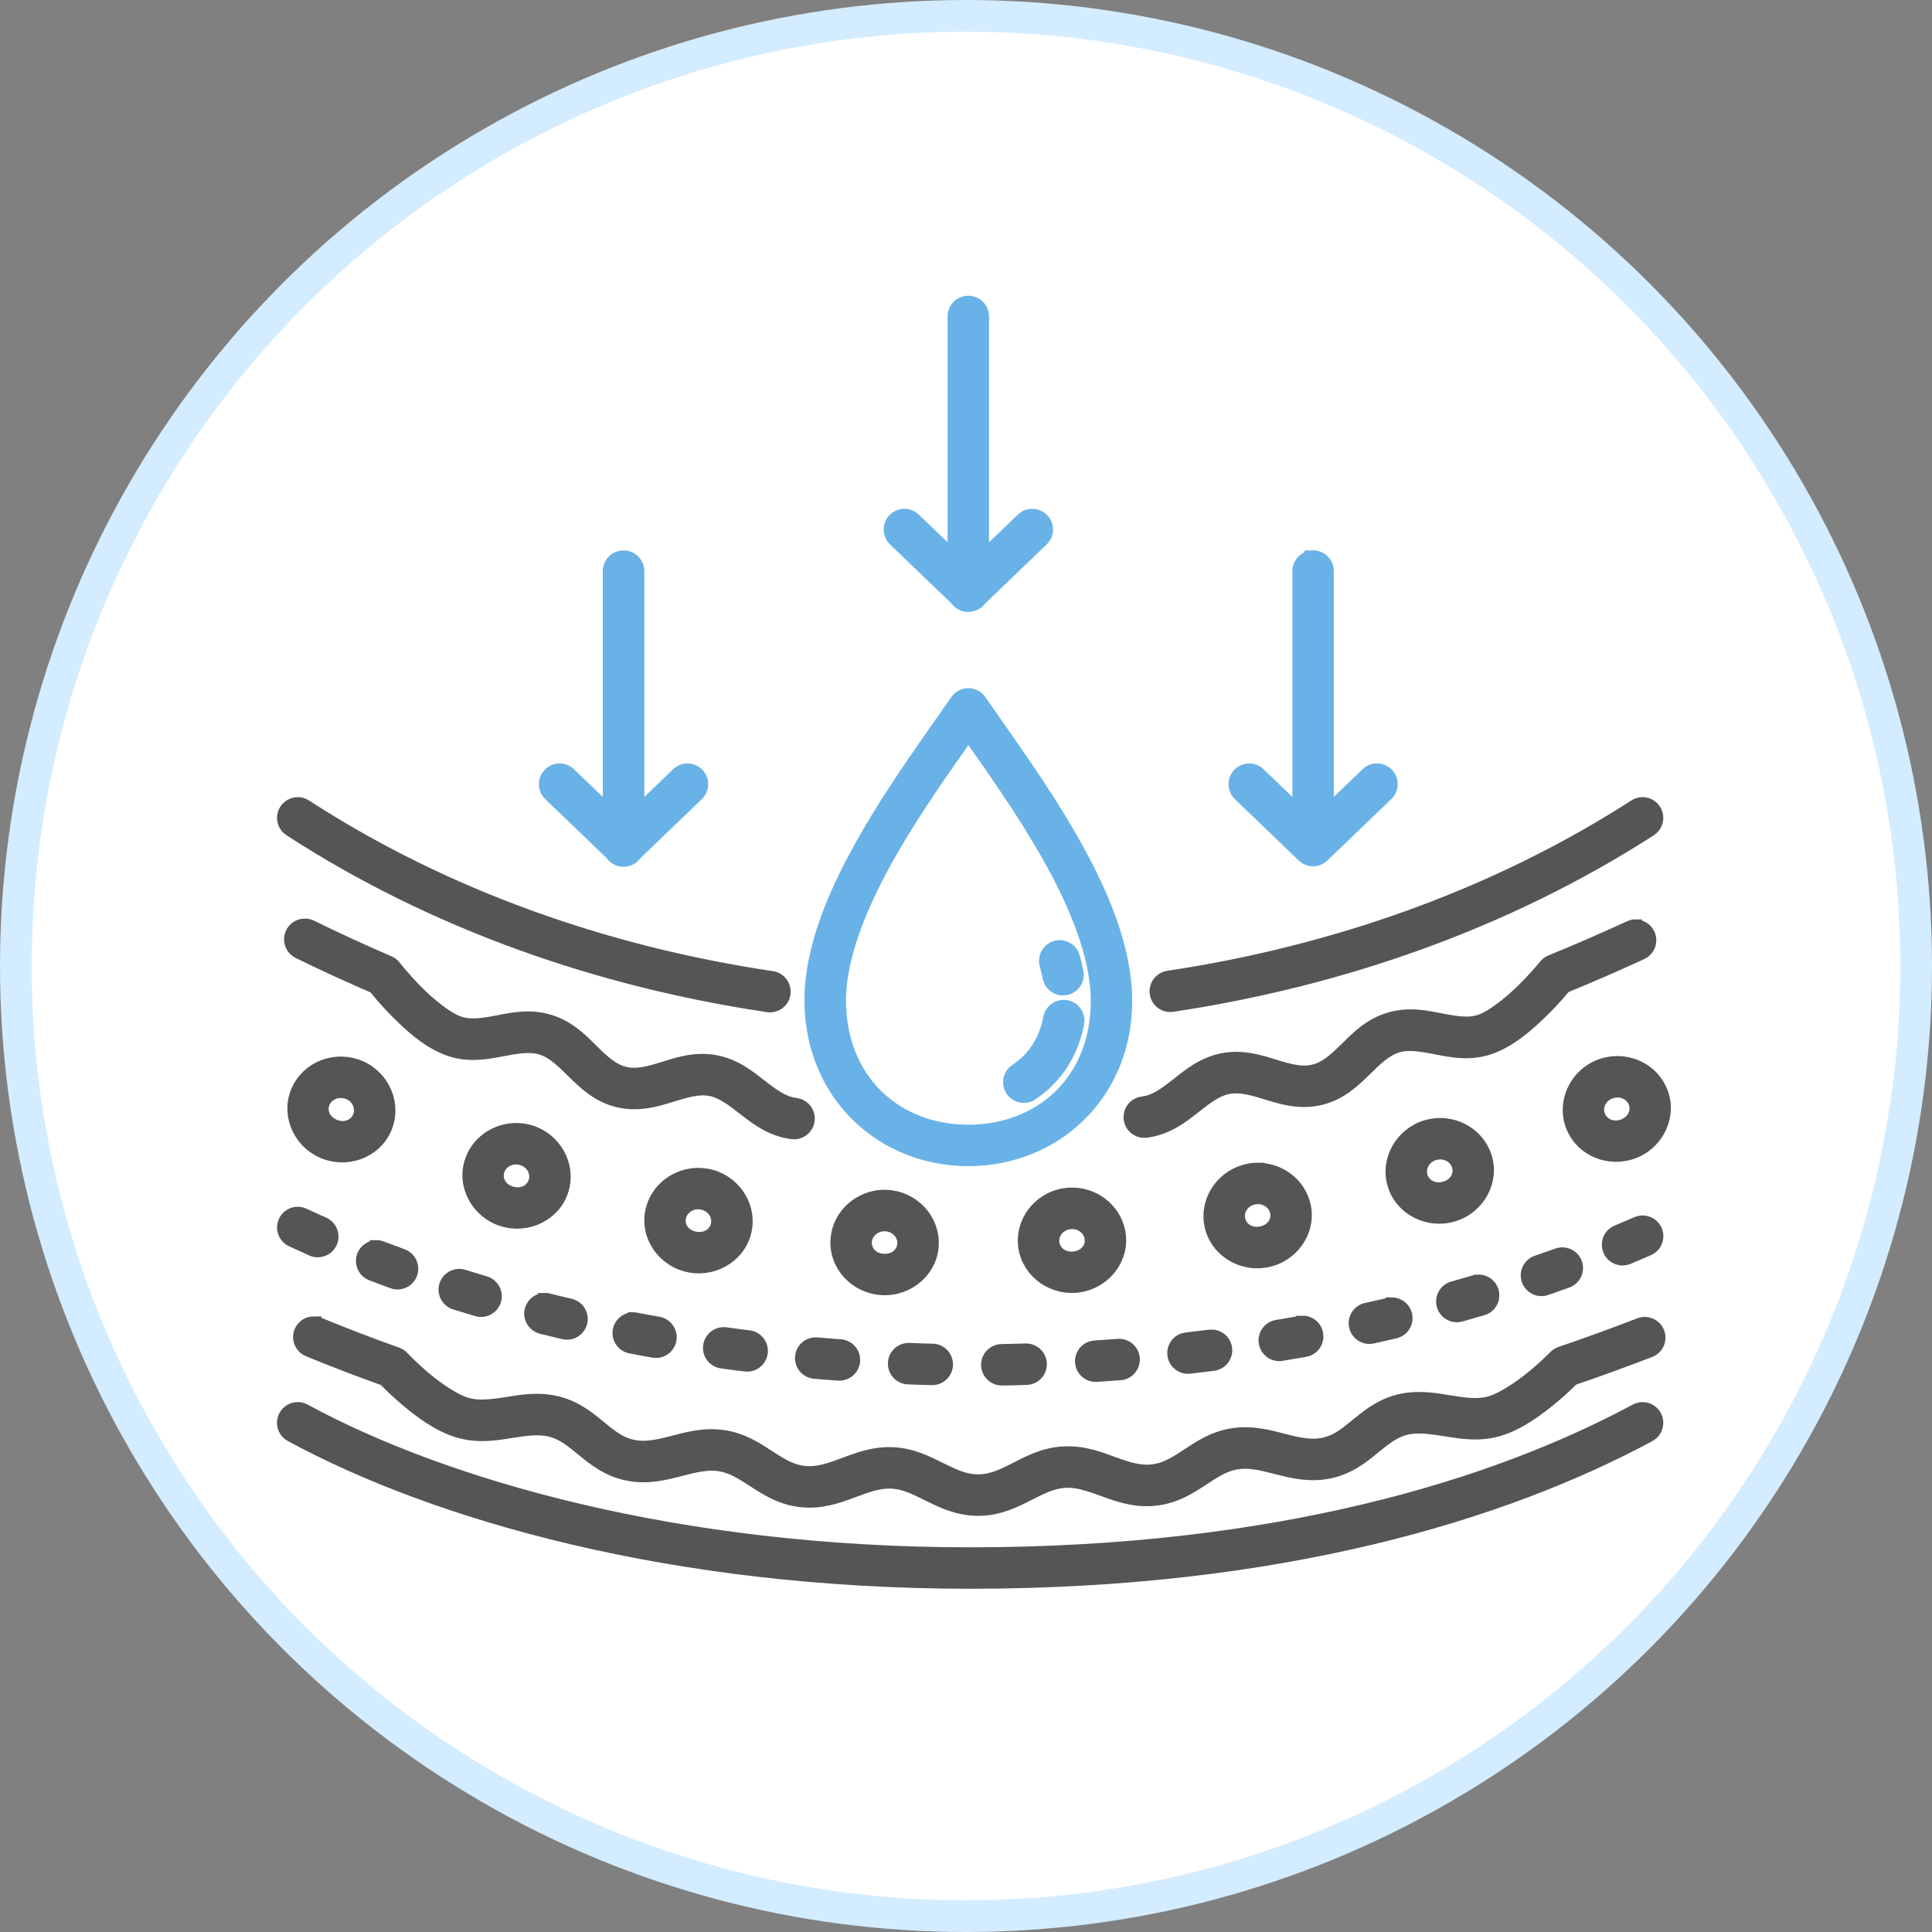 <svg xmlns="http://www.w3.org/2000/svg" fill="none" viewBox="0 0 122 122" height="122" width="122">
<rect x="0" y="0" width="122" height="122" fill="#808080" stroke="none"/>
<circle stroke-width="2" stroke="#D3ECFF" fill="white" r="60" cy="61" cx="61"></circle>
<path stroke-width="0.8" stroke="#545557" fill="#545557" d="M18.792 50.736C18.596 50.738 18.405 50.804 18.249 50.923C18.093 51.042 17.98 51.209 17.927 51.398C17.873 51.587 17.882 51.788 17.953 51.971C18.023 52.154 18.151 52.31 18.317 52.414C27.395 58.3 37.807 61.921 48.449 63.512C48.569 63.535 48.693 63.533 48.812 63.508C48.932 63.481 49.045 63.431 49.145 63.361C49.244 63.29 49.329 63.2 49.393 63.095C49.457 62.991 49.499 62.875 49.518 62.754C49.536 62.633 49.529 62.509 49.498 62.391C49.468 62.273 49.413 62.161 49.338 62.065C49.264 61.968 49.17 61.887 49.063 61.827C48.956 61.767 48.839 61.73 48.717 61.716C38.303 60.16 28.136 56.615 19.306 50.889C19.154 50.788 18.975 50.734 18.792 50.736ZM103.711 50.736C103.537 50.739 103.367 50.792 103.222 50.888C94.372 56.583 84.203 60.126 73.791 61.696C73.67 61.711 73.554 61.749 73.448 61.81C73.343 61.87 73.25 61.951 73.177 62.048C73.103 62.145 73.05 62.255 73.02 62.373C72.99 62.491 72.983 62.614 73.001 62.734C73.02 62.854 73.062 62.969 73.125 63.073C73.189 63.177 73.272 63.267 73.371 63.337C73.47 63.408 73.582 63.458 73.701 63.485C73.819 63.511 73.942 63.514 74.062 63.492C84.7 61.888 95.111 58.268 104.205 52.416C104.374 52.311 104.503 52.154 104.574 51.968C104.644 51.782 104.652 51.578 104.596 51.388C104.539 51.198 104.422 51.031 104.262 50.913C104.102 50.795 103.909 50.733 103.711 50.736ZM19.217 58.407C19.013 58.413 18.817 58.487 18.661 58.618C18.505 58.749 18.397 58.929 18.355 59.128C18.313 59.328 18.339 59.536 18.43 59.718C18.52 59.901 18.669 60.048 18.854 60.136C20.434 60.913 22.038 61.646 23.656 62.344C23.775 62.495 24.214 63.062 25.006 63.865C25.896 64.766 27.018 65.794 28.299 66.264C29.548 66.721 30.719 66.498 31.693 66.31C32.666 66.126 33.453 65.989 34.17 66.206C34.888 66.424 35.464 66.979 36.169 67.674C36.874 68.37 37.722 69.208 39.014 69.523C40.306 69.838 41.445 69.489 42.391 69.195C43.336 68.902 44.102 68.675 44.838 68.809C45.574 68.944 46.21 69.428 46.991 70.037C47.772 70.644 48.712 71.376 50.032 71.536C50.15 71.551 50.27 71.542 50.386 71.51C50.501 71.478 50.608 71.424 50.702 71.35C50.796 71.276 50.875 71.185 50.934 71.081C50.992 70.977 51.03 70.862 51.044 70.744C51.059 70.625 51.05 70.505 51.017 70.39C50.985 70.275 50.931 70.167 50.857 70.073C50.783 69.979 50.692 69.901 50.588 69.842C50.483 69.784 50.369 69.746 50.25 69.732C49.492 69.639 48.872 69.198 48.107 68.603C47.342 68.007 46.445 67.257 45.165 67.022C43.884 66.787 42.781 67.17 41.854 67.456C40.927 67.743 40.188 67.939 39.445 67.757C38.702 67.575 38.137 67.061 37.445 66.379C36.753 65.698 35.949 64.848 34.702 64.468C33.454 64.087 32.312 64.343 31.356 64.525C30.4 64.706 29.642 64.817 28.924 64.549C28.19 64.281 27.108 63.4 26.299 62.58C25.49 61.759 24.922 61.032 24.922 61.032C24.828 60.91 24.704 60.815 24.562 60.754C22.907 60.044 21.271 59.291 19.656 58.496C19.52 58.429 19.369 58.401 19.217 58.407ZM103.304 58.453C103.161 58.451 103.019 58.483 102.89 58.546C101.251 59.303 99.594 60.023 97.922 60.707C97.78 60.765 97.654 60.859 97.558 60.98C97.558 60.98 96.979 61.702 96.156 62.512C95.333 63.322 94.238 64.188 93.504 64.449C92.783 64.704 92.024 64.585 91.068 64.402C90.112 64.215 88.971 63.952 87.72 64.333C86.469 64.709 85.66 65.556 84.966 66.238C84.271 66.92 83.705 67.434 82.963 67.616C82.221 67.797 81.479 67.606 80.551 67.32C79.623 67.035 78.517 66.655 77.236 66.896C75.956 67.137 75.064 67.892 74.302 68.492C73.541 69.093 72.923 69.54 72.167 69.638C72.046 69.65 71.929 69.686 71.822 69.745C71.715 69.803 71.621 69.882 71.546 69.977C71.471 70.073 71.415 70.182 71.382 70.299C71.35 70.416 71.341 70.539 71.357 70.659C71.372 70.78 71.412 70.896 71.473 71.001C71.535 71.106 71.616 71.197 71.714 71.27C71.811 71.343 71.922 71.395 72.04 71.424C72.158 71.454 72.281 71.459 72.401 71.44C73.718 71.269 74.652 70.532 75.428 69.92C76.205 69.308 76.837 68.822 77.573 68.683C78.309 68.545 79.073 68.764 80.019 69.057C80.964 69.346 82.103 69.697 83.394 69.381C84.685 69.065 85.532 68.229 86.239 67.535C86.945 66.842 87.522 66.291 88.242 66.074C88.961 65.858 89.746 66.005 90.718 66.191C91.69 66.382 92.859 66.614 94.112 66.168C95.393 65.713 96.527 64.703 97.431 63.814C98.234 63.023 98.68 62.464 98.803 62.314C100.435 61.644 102.053 60.943 103.652 60.204C103.841 60.12 103.995 59.975 104.09 59.791C104.185 59.608 104.215 59.398 104.175 59.196C104.134 58.993 104.026 58.811 103.868 58.678C103.71 58.545 103.512 58.47 103.305 58.465L103.304 58.453ZM102.138 67.087C101.753 67.085 101.361 67.156 100.985 67.307C99.485 67.906 98.684 69.613 99.279 71.129C99.877 72.651 101.658 73.362 103.201 72.743C104.743 72.126 105.528 70.369 104.883 68.867C104.402 67.746 103.295 67.091 102.138 67.087ZM21.43 67.121C20.355 67.156 19.328 67.749 18.828 68.776C18.111 70.247 18.817 72.046 20.342 72.73C21.866 73.413 23.679 72.764 24.331 71.265C24.98 69.773 24.25 68.045 22.781 67.388C22.415 67.224 22.03 67.137 21.645 67.123C21.576 67.121 21.502 67.12 21.43 67.121ZM102.132 68.903C102.288 68.903 102.441 68.927 102.581 68.984C102.861 69.088 103.094 69.302 103.214 69.582C103.451 70.137 103.19 70.788 102.525 71.057C101.855 71.325 101.192 71.022 100.971 70.464C100.747 69.895 101.04 69.243 101.661 68.994C101.816 68.936 101.976 68.903 102.132 68.903ZM21.576 68.938C21.731 68.944 21.887 68.984 22.038 69.042C22.638 69.312 22.908 69.975 22.664 70.537C22.424 71.089 21.752 71.368 21.085 71.068C20.418 70.768 20.197 70.11 20.461 69.568C20.595 69.292 20.84 69.094 21.125 68.997C21.268 68.951 21.422 68.928 21.576 68.928L21.576 68.938ZM90.934 70.998C90.643 70.999 90.349 71.045 90.058 71.127C88.513 71.589 87.556 73.21 88.006 74.775C88.457 76.347 90.17 77.221 91.766 76.745C93.362 76.268 94.306 74.588 93.799 73.032C93.421 71.87 92.375 71.119 91.224 71.011C91.131 71.001 91.032 70.998 90.934 70.998ZM32.639 71.314C32.547 71.313 32.446 71.316 32.351 71.324C31.203 71.417 30.148 72.151 29.751 73.303C29.218 74.85 30.139 76.548 31.734 77.046C33.329 77.543 35.054 76.685 35.518 75.115C35.98 73.557 35.043 71.931 33.51 71.453C33.223 71.361 32.928 71.319 32.639 71.314ZM90.938 72.814C91.452 72.812 91.918 73.121 92.072 73.594C92.259 74.166 91.944 74.794 91.247 75.002C90.549 75.21 89.919 74.85 89.753 74.273C89.584 73.686 89.938 73.06 90.579 72.868C90.7 72.834 90.819 72.814 90.938 72.814ZM32.613 73.131C32.731 73.133 32.85 73.154 32.968 73.189C33.597 73.385 33.948 74.015 33.776 74.6C33.605 75.175 32.976 75.529 32.275 75.311C31.575 75.092 31.274 74.462 31.469 73.894C31.631 73.424 32.103 73.122 32.613 73.131ZM79.444 73.823C79.248 73.822 79.05 73.833 78.853 73.881C77.274 74.183 76.158 75.691 76.439 77.291C76.721 78.9 78.334 79.946 79.971 79.635C81.608 79.322 82.719 77.747 82.374 76.149C82.073 74.759 80.813 73.834 79.444 73.826L79.444 73.823ZM44.054 74.147C42.689 74.17 41.438 75.099 41.145 76.49C40.809 78.091 41.931 79.66 43.576 79.959C45.22 80.258 46.827 79.193 47.09 77.579C47.352 75.976 46.221 74.484 44.644 74.196C44.446 74.162 44.249 74.147 44.054 74.147ZM67.769 75.391C67.665 75.389 67.571 75.391 67.471 75.397C65.871 75.516 64.588 76.879 64.676 78.5C64.769 80.132 66.25 81.361 67.915 81.237C69.579 81.112 70.861 79.674 70.701 78.048C70.551 76.534 69.249 75.425 67.769 75.391ZM55.72 75.533C54.242 75.602 52.963 76.734 52.844 78.252C52.717 79.882 54.032 81.295 55.703 81.384C57.373 81.476 58.832 80.209 58.882 78.573C58.928 76.95 57.618 75.618 56.018 75.534C55.913 75.527 55.818 75.528 55.72 75.533ZM79.436 75.637C79.994 75.638 80.485 76.006 80.597 76.526C80.723 77.112 80.348 77.705 79.631 77.842C78.913 77.978 78.331 77.558 78.228 76.969C78.124 76.371 78.541 75.784 79.194 75.659C79.275 75.649 79.357 75.637 79.436 75.637ZM44.078 75.961C44.159 75.96 44.238 75.968 44.319 75.985C44.968 76.103 45.395 76.687 45.297 77.287C45.204 77.876 44.626 78.304 43.902 78.172C43.177 78.041 42.8 77.448 42.924 76.863C43.028 76.341 43.524 75.967 44.078 75.961ZM18.754 76.603C18.55 76.614 18.356 76.693 18.203 76.828C18.049 76.962 17.946 77.144 17.909 77.345C17.871 77.545 17.902 77.752 17.997 77.933C18.092 78.114 18.245 78.257 18.431 78.34C18.841 78.53 19.251 78.718 19.666 78.902C19.776 78.955 19.896 78.987 20.018 78.993C20.14 78.999 20.262 78.981 20.377 78.939C20.492 78.897 20.597 78.833 20.687 78.749C20.776 78.666 20.848 78.565 20.897 78.453C20.946 78.341 20.973 78.221 20.975 78.098C20.976 77.976 20.953 77.855 20.907 77.742C20.861 77.628 20.792 77.526 20.705 77.44C20.618 77.354 20.515 77.286 20.401 77.241C19.996 77.062 19.595 76.879 19.195 76.694C19.058 76.626 18.906 76.597 18.754 76.603ZM103.771 77.153C103.74 77.152 103.709 77.152 103.678 77.153C103.566 77.16 103.455 77.188 103.353 77.234C102.945 77.411 102.536 77.586 102.123 77.757C102.011 77.802 101.909 77.869 101.823 77.953C101.737 78.037 101.669 78.138 101.622 78.249C101.576 78.36 101.552 78.479 101.551 78.599C101.551 78.719 101.575 78.838 101.621 78.95C101.667 79.061 101.735 79.162 101.82 79.246C101.905 79.331 102.007 79.398 102.118 79.443C102.23 79.489 102.349 79.511 102.47 79.51C102.59 79.509 102.709 79.484 102.819 79.436C103.242 79.261 103.661 79.083 104.077 78.901C104.268 78.822 104.426 78.68 104.526 78.5C104.625 78.319 104.66 78.109 104.624 77.906C104.589 77.703 104.485 77.517 104.331 77.381C104.176 77.244 103.977 77.163 103.771 77.153ZM67.728 77.211C68.333 77.221 68.838 77.666 68.893 78.232C68.951 78.824 68.511 79.375 67.78 79.43C67.047 79.487 66.524 79.002 66.492 78.408C66.457 77.801 66.948 77.264 67.605 77.215C67.652 77.212 67.686 77.211 67.728 77.211ZM55.799 77.351C55.834 77.35 55.88 77.35 55.92 77.352C56.578 77.386 57.083 77.915 57.065 78.522C57.041 79.118 56.536 79.613 55.799 79.573C55.062 79.539 54.609 78.992 54.656 78.398C54.703 77.83 55.196 77.377 55.799 77.351ZM23.763 78.715C23.551 78.719 23.348 78.797 23.188 78.936C23.028 79.074 22.921 79.264 22.886 79.473C22.851 79.682 22.89 79.896 22.996 80.079C23.102 80.262 23.269 80.402 23.468 80.476C23.897 80.641 24.33 80.803 24.765 80.962C24.878 81.007 24.999 81.029 25.121 81.026C25.242 81.024 25.362 80.997 25.473 80.948C25.584 80.898 25.684 80.826 25.767 80.737C25.85 80.648 25.915 80.544 25.956 80.429C25.998 80.315 26.016 80.194 26.01 80.072C26.004 79.951 25.974 79.832 25.921 79.722C25.868 79.612 25.793 79.515 25.702 79.434C25.61 79.354 25.503 79.293 25.388 79.255C24.962 79.1 24.54 78.94 24.119 78.778C24.006 78.732 23.885 78.708 23.763 78.709L23.763 78.715ZM98.666 79.166C98.554 79.165 98.443 79.185 98.338 79.224C97.911 79.378 97.479 79.528 97.047 79.675C96.934 79.714 96.829 79.774 96.74 79.853C96.65 79.932 96.576 80.028 96.524 80.135C96.471 80.243 96.44 80.359 96.432 80.478C96.425 80.598 96.441 80.718 96.48 80.831C96.518 80.944 96.579 81.048 96.658 81.138C96.737 81.228 96.833 81.301 96.941 81.353C97.048 81.406 97.165 81.436 97.284 81.444C97.404 81.451 97.523 81.434 97.636 81.395C98.077 81.244 98.516 81.09 98.952 80.932C99.155 80.863 99.327 80.724 99.437 80.54C99.547 80.356 99.589 80.139 99.555 79.928C99.52 79.716 99.412 79.523 99.25 79.384C99.088 79.244 98.881 79.168 98.666 79.166ZM29.011 80.526C28.791 80.523 28.579 80.6 28.412 80.741C28.244 80.883 28.134 81.08 28.101 81.297C28.067 81.513 28.114 81.735 28.231 81.92C28.348 82.105 28.527 82.242 28.737 82.305C29.185 82.445 29.635 82.582 30.087 82.716C30.203 82.755 30.325 82.77 30.447 82.761C30.569 82.752 30.688 82.718 30.796 82.662C30.904 82.605 31 82.528 31.078 82.433C31.156 82.339 31.214 82.23 31.249 82.113C31.284 81.996 31.294 81.873 31.28 81.752C31.267 81.63 31.228 81.513 31.168 81.407C31.108 81.3 31.026 81.207 30.93 81.133C30.832 81.059 30.721 81.005 30.603 80.975C30.16 80.844 29.718 80.709 29.279 80.571C29.192 80.542 29.102 80.528 29.011 80.526ZM93.339 80.891C93.258 80.891 93.178 80.903 93.1 80.925C92.656 81.056 92.208 81.185 91.758 81.31C91.643 81.341 91.534 81.395 91.439 81.468C91.344 81.541 91.265 81.633 91.206 81.737C91.146 81.841 91.108 81.956 91.094 82.075C91.079 82.194 91.088 82.315 91.12 82.43C91.152 82.546 91.207 82.654 91.281 82.748C91.355 82.843 91.447 82.921 91.552 82.98C91.656 83.038 91.771 83.076 91.891 83.09C92.01 83.103 92.13 83.093 92.246 83.06C92.703 82.933 93.157 82.803 93.611 82.67C93.826 82.611 94.011 82.475 94.132 82.289C94.253 82.102 94.301 81.878 94.268 81.658C94.235 81.438 94.122 81.238 93.951 81.096C93.78 80.954 93.563 80.879 93.341 80.886L93.339 80.891ZM34.372 82.044C34.153 82.054 33.945 82.142 33.785 82.294C33.627 82.445 33.528 82.649 33.507 82.867C33.486 83.086 33.545 83.304 33.673 83.482C33.802 83.661 33.99 83.787 34.203 83.837C34.666 83.953 35.132 84.065 35.597 84.174C35.713 84.201 35.834 84.205 35.952 84.186C36.069 84.166 36.182 84.124 36.284 84.061C36.385 83.998 36.473 83.916 36.543 83.819C36.612 83.722 36.662 83.612 36.689 83.496C36.717 83.38 36.721 83.259 36.701 83.142C36.682 83.024 36.64 82.911 36.577 82.809C36.514 82.708 36.431 82.62 36.334 82.55C36.237 82.481 36.128 82.431 36.011 82.404C35.553 82.3 35.097 82.188 34.643 82.074C34.555 82.049 34.464 82.037 34.372 82.039L34.372 82.044ZM87.913 82.331C87.832 82.328 87.75 82.336 87.67 82.355C87.211 82.459 86.75 82.567 86.287 82.668C86.17 82.692 86.058 82.74 85.959 82.808C85.86 82.876 85.776 82.963 85.711 83.063C85.645 83.164 85.601 83.277 85.579 83.395C85.558 83.513 85.56 83.634 85.586 83.752C85.612 83.869 85.66 83.98 85.729 84.078C85.798 84.177 85.885 84.26 85.987 84.325C86.088 84.389 86.201 84.433 86.32 84.453C86.438 84.474 86.559 84.47 86.676 84.444C87.146 84.339 87.615 84.233 88.082 84.124C88.299 84.077 88.491 83.952 88.622 83.773C88.754 83.594 88.814 83.372 88.794 83.151C88.773 82.93 88.672 82.724 88.51 82.573C88.347 82.421 88.135 82.334 87.913 82.328L87.913 82.331ZM39.994 83.269C39.766 83.267 39.545 83.351 39.376 83.504C39.207 83.658 39.102 83.869 39.081 84.097C39.061 84.324 39.127 84.551 39.267 84.732C39.406 84.913 39.608 85.035 39.833 85.073C40.309 85.166 40.786 85.251 41.263 85.336C41.381 85.357 41.501 85.354 41.618 85.329C41.734 85.303 41.845 85.255 41.943 85.186C42.041 85.118 42.124 85.031 42.188 84.93C42.253 84.83 42.296 84.717 42.317 84.6C42.338 84.482 42.336 84.362 42.31 84.245C42.284 84.129 42.236 84.018 42.167 83.921C42.099 83.823 42.012 83.739 41.911 83.675C41.81 83.611 41.698 83.567 41.581 83.546C41.111 83.465 40.643 83.376 40.176 83.287C40.117 83.273 40.056 83.265 39.995 83.264L39.994 83.269ZM82.239 83.487C82.188 83.487 82.137 83.49 82.086 83.498C81.615 83.579 81.143 83.663 80.67 83.74C80.549 83.755 80.431 83.795 80.326 83.856C80.22 83.918 80.127 84 80.054 84.098C79.981 84.196 79.928 84.307 79.899 84.426C79.87 84.545 79.865 84.669 79.885 84.789C79.905 84.91 79.949 85.026 80.014 85.129C80.08 85.232 80.165 85.321 80.266 85.391C80.367 85.46 80.481 85.508 80.601 85.533C80.721 85.557 80.844 85.557 80.964 85.532C81.445 85.451 81.927 85.372 82.405 85.287C82.632 85.251 82.837 85.129 82.978 84.947C83.119 84.765 83.186 84.536 83.165 84.307C83.144 84.078 83.036 83.865 82.865 83.712C82.693 83.559 82.469 83.477 82.239 83.482L82.239 83.487ZM19.815 83.522C19.603 83.522 19.398 83.596 19.235 83.73C19.073 83.865 18.962 84.052 18.922 84.26C18.882 84.468 18.916 84.683 19.018 84.868C19.119 85.053 19.282 85.197 19.479 85.275C21.061 85.925 22.666 86.537 24.287 87.12C24.412 87.251 24.846 87.719 25.635 88.386C26.527 89.14 27.666 90.001 28.915 90.382C30.133 90.754 31.261 90.573 32.234 90.417C33.206 90.264 34.028 90.143 34.781 90.336C35.535 90.528 36.093 90.987 36.798 91.567C37.505 92.147 38.365 92.845 39.617 93.1C40.869 93.355 41.974 93.077 42.918 92.828C43.862 92.585 44.656 92.386 45.434 92.505C46.211 92.624 46.842 93.031 47.623 93.538C48.404 94.045 49.344 94.649 50.618 94.778C51.893 94.907 52.955 94.512 53.858 94.177C54.76 93.84 55.511 93.565 56.303 93.603C57.085 93.638 57.775 93.978 58.612 94.393C59.449 94.809 60.438 95.302 61.696 95.32C61.73 95.321 61.755 95.322 61.79 95.322C63.074 95.315 64.08 94.808 64.925 94.379C65.769 93.949 66.462 93.599 67.253 93.553C68.045 93.507 68.797 93.778 69.703 94.108C70.609 94.438 71.674 94.822 72.947 94.684C74.219 94.547 75.155 93.939 75.931 93.429C76.708 92.918 77.334 92.508 78.111 92.386C78.889 92.264 79.681 92.455 80.626 92.701C81.57 92.942 82.675 93.224 83.926 92.969C85.178 92.715 86.038 92.018 86.745 91.439C87.452 90.86 88.012 90.403 88.767 90.214C89.523 90.025 90.342 90.156 91.312 90.306C92.283 90.465 93.41 90.653 94.631 90.296C95.879 89.927 97.029 89.081 97.935 88.338C98.736 87.68 99.18 87.218 99.307 87.088C100.941 86.529 102.561 85.942 104.163 85.325C104.278 85.285 104.383 85.222 104.473 85.14C104.563 85.058 104.635 84.959 104.686 84.849C104.737 84.739 104.765 84.619 104.769 84.498C104.773 84.377 104.753 84.256 104.709 84.142C104.666 84.029 104.6 83.925 104.516 83.838C104.431 83.751 104.33 83.681 104.219 83.633C104.107 83.585 103.987 83.56 103.866 83.559C103.744 83.559 103.624 83.583 103.512 83.629C101.872 84.261 100.214 84.864 98.54 85.434C98.403 85.48 98.28 85.559 98.179 85.663C98.179 85.663 97.603 86.26 96.783 86.933C95.962 87.607 94.884 88.327 94.116 88.554C93.363 88.777 92.562 88.673 91.605 88.519C90.648 88.362 89.542 88.15 88.326 88.45C87.111 88.754 86.287 89.463 85.594 90.031C84.901 90.599 84.345 91.029 83.563 91.187C82.781 91.347 82.005 91.177 81.076 90.937C80.146 90.7 79.068 90.392 77.83 90.587C76.591 90.781 75.695 91.406 74.933 91.907C74.172 92.408 73.554 92.787 72.752 92.874C71.95 92.955 71.214 92.72 70.325 92.397C69.436 92.075 68.401 91.665 67.149 91.737C65.896 91.806 64.929 92.336 64.101 92.757C63.274 93.178 62.593 93.497 61.781 93.501C61.757 93.501 61.746 93.502 61.723 93.501C60.927 93.491 60.245 93.174 59.419 92.764C58.593 92.355 57.629 91.847 56.392 91.786C55.139 91.728 54.109 92.143 53.224 92.473C52.338 92.803 51.604 93.049 50.801 92.968C49.998 92.887 49.377 92.51 48.612 92.013C47.847 91.517 46.946 90.896 45.707 90.707C44.468 90.517 43.393 90.828 42.465 91.068C41.537 91.307 40.763 91.478 39.981 91.319C39.198 91.161 38.644 90.731 37.952 90.163C37.261 89.595 36.442 88.885 35.229 88.576C34.017 88.267 32.909 88.472 31.952 88.623C30.995 88.773 30.195 88.87 29.445 88.646C28.678 88.412 27.614 87.683 26.808 87.001C26.001 86.32 25.439 85.717 25.439 85.717C25.34 85.61 25.217 85.529 25.079 85.48C23.422 84.888 21.785 84.26 20.168 83.597C20.056 83.551 19.936 83.527 19.814 83.528L19.815 83.522ZM45.659 84.206C45.431 84.216 45.216 84.312 45.056 84.474C44.895 84.635 44.801 84.851 44.792 85.079C44.783 85.307 44.861 85.529 45.008 85.703C45.156 85.876 45.364 85.988 45.59 86.016C46.075 86.085 46.561 86.145 47.047 86.204C47.166 86.222 47.289 86.216 47.406 86.186C47.524 86.156 47.634 86.103 47.731 86.03C47.827 85.956 47.908 85.864 47.969 85.759C48.029 85.654 48.068 85.538 48.083 85.418C48.098 85.297 48.089 85.175 48.056 85.058C48.023 84.942 47.967 84.833 47.891 84.738C47.815 84.643 47.721 84.565 47.614 84.507C47.508 84.449 47.391 84.413 47.27 84.401C46.791 84.344 46.314 84.28 45.837 84.215C45.777 84.206 45.72 84.203 45.659 84.206ZM76.535 84.359C76.484 84.357 76.432 84.359 76.381 84.365C75.902 84.423 75.422 84.484 74.94 84.537C74.82 84.547 74.702 84.582 74.594 84.638C74.487 84.695 74.392 84.772 74.315 84.866C74.238 84.96 74.181 85.068 74.147 85.184C74.112 85.301 74.101 85.423 74.115 85.543C74.128 85.664 74.166 85.781 74.225 85.886C74.285 85.992 74.365 86.085 74.46 86.16C74.556 86.234 74.666 86.289 74.783 86.32C74.9 86.351 75.023 86.359 75.143 86.342C75.631 86.284 76.12 86.227 76.606 86.167C76.834 86.141 77.043 86.03 77.193 85.856C77.342 85.683 77.42 85.459 77.411 85.23C77.402 85.001 77.308 84.784 77.145 84.622C76.983 84.46 76.764 84.367 76.535 84.359ZM51.513 84.85C51.278 84.848 51.051 84.939 50.88 85.102C50.71 85.265 50.61 85.488 50.601 85.724C50.592 85.959 50.675 86.189 50.832 86.365C50.989 86.54 51.209 86.648 51.444 86.665C51.935 86.711 52.428 86.746 52.92 86.78C53.041 86.792 53.162 86.779 53.278 86.743C53.393 86.707 53.501 86.648 53.593 86.57C53.686 86.492 53.762 86.396 53.817 86.288C53.871 86.18 53.904 86.062 53.913 85.941C53.922 85.82 53.906 85.699 53.867 85.584C53.829 85.469 53.767 85.364 53.687 85.273C53.606 85.182 53.509 85.109 53.4 85.056C53.29 85.004 53.172 84.974 53.051 84.968C52.566 84.933 52.081 84.899 51.598 84.852C51.567 84.85 51.536 84.849 51.505 84.849L51.513 84.85ZM70.653 84.942C70.634 84.942 70.614 84.943 70.595 84.944C70.11 84.978 69.624 85.013 69.138 85.048C69.019 85.055 68.902 85.086 68.794 85.138C68.687 85.191 68.59 85.264 68.511 85.353C68.432 85.443 68.371 85.547 68.332 85.661C68.293 85.774 68.277 85.894 68.285 86.013C68.293 86.133 68.324 86.249 68.377 86.357C68.43 86.464 68.503 86.56 68.593 86.639C68.683 86.718 68.788 86.778 68.901 86.816C69.015 86.855 69.135 86.87 69.254 86.862C69.748 86.827 70.24 86.793 70.732 86.758C70.968 86.741 71.188 86.634 71.345 86.458C71.503 86.282 71.586 86.052 71.577 85.816C71.568 85.581 71.468 85.357 71.297 85.194C71.126 85.031 70.899 84.941 70.663 84.942L70.653 84.942ZM57.339 85.203C57.102 85.213 56.879 85.314 56.716 85.486C56.553 85.658 56.464 85.886 56.467 86.123C56.47 86.36 56.565 86.586 56.733 86.754C56.9 86.921 57.126 87.017 57.363 87.02C57.857 87.043 58.352 87.055 58.848 87.066C59.089 87.072 59.322 86.982 59.497 86.816C59.671 86.65 59.773 86.422 59.779 86.181C59.785 85.94 59.695 85.706 59.529 85.531C59.364 85.357 59.135 85.255 58.894 85.249C58.407 85.239 57.918 85.225 57.432 85.202C57.401 85.201 57.37 85.202 57.339 85.203ZM64.828 85.238C64.801 85.237 64.774 85.237 64.747 85.238C64.259 85.248 63.77 85.262 63.282 85.273C63.16 85.27 63.039 85.292 62.926 85.337C62.812 85.382 62.709 85.45 62.623 85.536C62.536 85.622 62.468 85.724 62.421 85.837C62.375 85.95 62.352 86.071 62.353 86.193C62.355 86.315 62.381 86.436 62.43 86.547C62.48 86.659 62.551 86.76 62.64 86.843C62.728 86.927 62.833 86.992 62.948 87.034C63.062 87.076 63.184 87.095 63.306 87.089C63.801 87.082 64.297 87.079 64.792 87.054C65.031 87.056 65.261 86.963 65.432 86.796C65.603 86.629 65.702 86.402 65.706 86.163C65.711 85.924 65.621 85.693 65.457 85.52C65.292 85.347 65.067 85.246 64.828 85.238ZM18.81 88.937C18.606 88.934 18.406 89.001 18.244 89.125C18.082 89.25 17.967 89.425 17.917 89.624C17.867 89.822 17.886 90.031 17.969 90.218C18.053 90.404 18.197 90.557 18.378 90.651C27.504 95.603 42.476 99.925 61.254 99.925C80.927 99.925 95.026 95.562 104.145 90.653C104.251 90.597 104.345 90.52 104.422 90.428C104.499 90.336 104.556 90.229 104.591 90.114C104.626 89.999 104.638 89.879 104.627 89.759C104.615 89.639 104.579 89.524 104.523 89.418C104.466 89.312 104.388 89.219 104.295 89.143C104.202 89.067 104.095 89.011 103.979 88.977C103.864 88.943 103.744 88.932 103.624 88.945C103.505 88.958 103.389 88.994 103.284 89.052C94.458 93.804 80.658 98.108 61.254 98.108C42.757 98.108 28.026 93.818 19.245 89.053C19.112 88.979 18.962 88.939 18.81 88.937Z"></path>
<path stroke-width="0.8" stroke="#69B2E8" fill="#69B2E8" d="M61.133 19.075C60.892 19.079 60.662 19.178 60.494 19.351C60.326 19.523 60.234 19.756 60.237 19.997V35.182L57.748 32.791C57.661 32.706 57.558 32.638 57.446 32.593C57.333 32.548 57.212 32.526 57.09 32.528C56.909 32.532 56.734 32.59 56.586 32.694C56.438 32.798 56.324 32.944 56.26 33.113C56.195 33.282 56.182 33.467 56.224 33.643C56.264 33.819 56.357 33.979 56.49 34.102L60.373 37.831C60.457 37.959 60.573 38.064 60.709 38.135C60.844 38.206 60.996 38.242 61.149 38.239C61.301 38.241 61.452 38.205 61.586 38.135C61.721 38.064 61.836 37.96 61.92 37.834L65.805 34.103C65.939 33.978 66.033 33.815 66.073 33.636C66.113 33.457 66.098 33.27 66.03 33.1C65.962 32.93 65.844 32.784 65.691 32.682C65.539 32.58 65.359 32.527 65.176 32.529C64.939 32.531 64.713 32.626 64.545 32.792L62.055 35.184V19.997C62.057 19.875 62.034 19.755 61.988 19.642C61.943 19.53 61.875 19.427 61.789 19.342C61.703 19.256 61.6 19.188 61.488 19.142C61.375 19.097 61.255 19.073 61.133 19.075ZM39.36 35.157C39.12 35.16 38.89 35.259 38.722 35.432C38.555 35.605 38.462 35.837 38.466 36.078V51.264L35.976 48.871C35.889 48.786 35.786 48.718 35.673 48.674C35.56 48.629 35.439 48.607 35.317 48.61C35.137 48.614 34.962 48.671 34.814 48.775C34.666 48.879 34.553 49.025 34.489 49.194C34.424 49.363 34.411 49.547 34.452 49.723C34.493 49.899 34.585 50.059 34.717 50.182L38.601 53.914C38.635 53.964 38.674 54.011 38.717 54.054C38.802 54.143 38.904 54.214 39.018 54.263C39.131 54.312 39.253 54.337 39.377 54.336C39.5 54.336 39.622 54.311 39.735 54.262C39.849 54.213 39.951 54.142 40.036 54.052C40.079 54.01 40.118 53.963 40.151 53.913L44.036 50.181C44.169 50.056 44.262 49.894 44.302 49.715C44.342 49.537 44.327 49.35 44.259 49.18C44.191 49.011 44.073 48.865 43.921 48.763C43.769 48.661 43.59 48.607 43.407 48.609C43.171 48.611 42.945 48.705 42.777 48.871L40.287 51.264V36.077C40.288 35.956 40.266 35.835 40.22 35.723C40.175 35.61 40.107 35.508 40.021 35.422C39.935 35.336 39.833 35.269 39.72 35.223C39.608 35.177 39.487 35.154 39.366 35.156L39.36 35.157ZM82.905 35.157C82.664 35.16 82.435 35.259 82.267 35.432C82.099 35.605 82.007 35.837 82.01 36.078V51.263L79.52 48.871C79.434 48.786 79.331 48.719 79.218 48.674C79.105 48.629 78.984 48.607 78.863 48.61C78.682 48.614 78.507 48.671 78.359 48.775C78.212 48.879 78.099 49.025 78.034 49.194C77.97 49.363 77.957 49.547 77.998 49.723C78.038 49.899 78.13 50.059 78.262 50.182L82.284 54.047C82.287 54.049 82.289 54.05 82.291 54.051C82.458 54.208 82.68 54.299 82.909 54.301C83.139 54.303 83.36 54.218 83.529 54.063C83.532 54.061 83.534 54.059 83.536 54.056C83.54 54.053 83.543 54.05 83.546 54.046L87.575 50.176C87.708 50.051 87.801 49.889 87.841 49.71C87.88 49.532 87.865 49.345 87.798 49.175C87.73 49.005 87.612 48.86 87.46 48.758C87.308 48.656 87.129 48.602 86.946 48.604C86.71 48.606 86.484 48.7 86.316 48.866L83.826 51.257V36.072C83.827 35.951 83.805 35.83 83.759 35.718C83.713 35.605 83.645 35.503 83.559 35.417C83.473 35.331 83.371 35.263 83.258 35.218C83.145 35.172 83.025 35.149 82.903 35.151L82.905 35.157ZM61.117 43.856C60.975 43.86 60.836 43.898 60.711 43.967C60.586 44.035 60.479 44.132 60.398 44.249C58.861 46.483 56.573 49.57 54.663 52.904C52.752 56.238 51.184 59.822 51.2 63.215C51.224 69.141 55.715 73.239 61.147 73.239C66.579 73.239 71.093 69.142 71.093 63.211C71.093 59.828 69.56 56.289 67.67 52.979C65.781 49.669 63.502 46.583 61.895 44.249C61.809 44.124 61.693 44.022 61.557 43.953C61.421 43.884 61.269 43.851 61.117 43.856ZM61.152 46.355C62.692 48.558 64.524 51.124 66.097 53.88C67.916 57.065 69.279 60.393 69.279 63.21C69.279 68.248 65.702 71.422 61.152 71.422C56.602 71.422 53.047 68.249 53.022 63.206C53.012 60.399 54.406 57.016 56.245 53.806C57.831 51.037 59.654 48.492 61.152 46.355ZM66.93 59.766C66.788 59.764 66.647 59.796 66.52 59.858C66.392 59.921 66.281 60.013 66.195 60.126C66.109 60.239 66.051 60.372 66.025 60.511C65.999 60.651 66.007 60.795 66.047 60.932C66.117 61.189 66.181 61.442 66.231 61.691C66.25 61.812 66.293 61.928 66.358 62.031C66.423 62.135 66.508 62.224 66.608 62.294C66.708 62.364 66.822 62.413 66.942 62.439C67.061 62.464 67.185 62.464 67.305 62.441C67.425 62.417 67.539 62.369 67.64 62.3C67.741 62.231 67.827 62.143 67.893 62.04C67.959 61.937 68.004 61.822 68.024 61.701C68.044 61.581 68.04 61.457 68.012 61.338C67.954 61.039 67.881 60.741 67.799 60.444C67.748 60.251 67.636 60.081 67.479 59.959C67.322 59.837 67.129 59.768 66.93 59.766ZM67.144 63.537C66.934 63.543 66.733 63.621 66.575 63.758C66.416 63.896 66.31 64.084 66.274 64.29C66.205 64.656 66.106 65 65.978 65.32C65.85 65.641 65.692 65.939 65.513 66.213C65.332 66.488 65.129 66.739 64.903 66.965C64.677 67.191 64.43 67.394 64.163 67.569C64.061 67.633 63.973 67.718 63.904 67.817C63.835 67.916 63.786 68.028 63.761 68.146C63.736 68.265 63.734 68.387 63.757 68.505C63.779 68.624 63.825 68.737 63.892 68.838C63.959 68.939 64.045 69.025 64.146 69.092C64.246 69.159 64.359 69.206 64.478 69.229C64.597 69.251 64.719 69.25 64.837 69.225C64.955 69.201 65.067 69.152 65.167 69.084C65.534 68.841 65.876 68.562 66.189 68.248C66.501 67.934 66.785 67.587 67.032 67.21C67.28 66.833 67.493 66.427 67.665 65.994C67.838 65.561 67.971 65.103 68.061 64.624C68.088 64.489 68.085 64.351 68.05 64.218C68.017 64.086 67.953 63.963 67.865 63.858C67.777 63.754 67.666 63.67 67.541 63.614C67.416 63.559 67.28 63.533 67.144 63.537Z"></path>
</svg>
